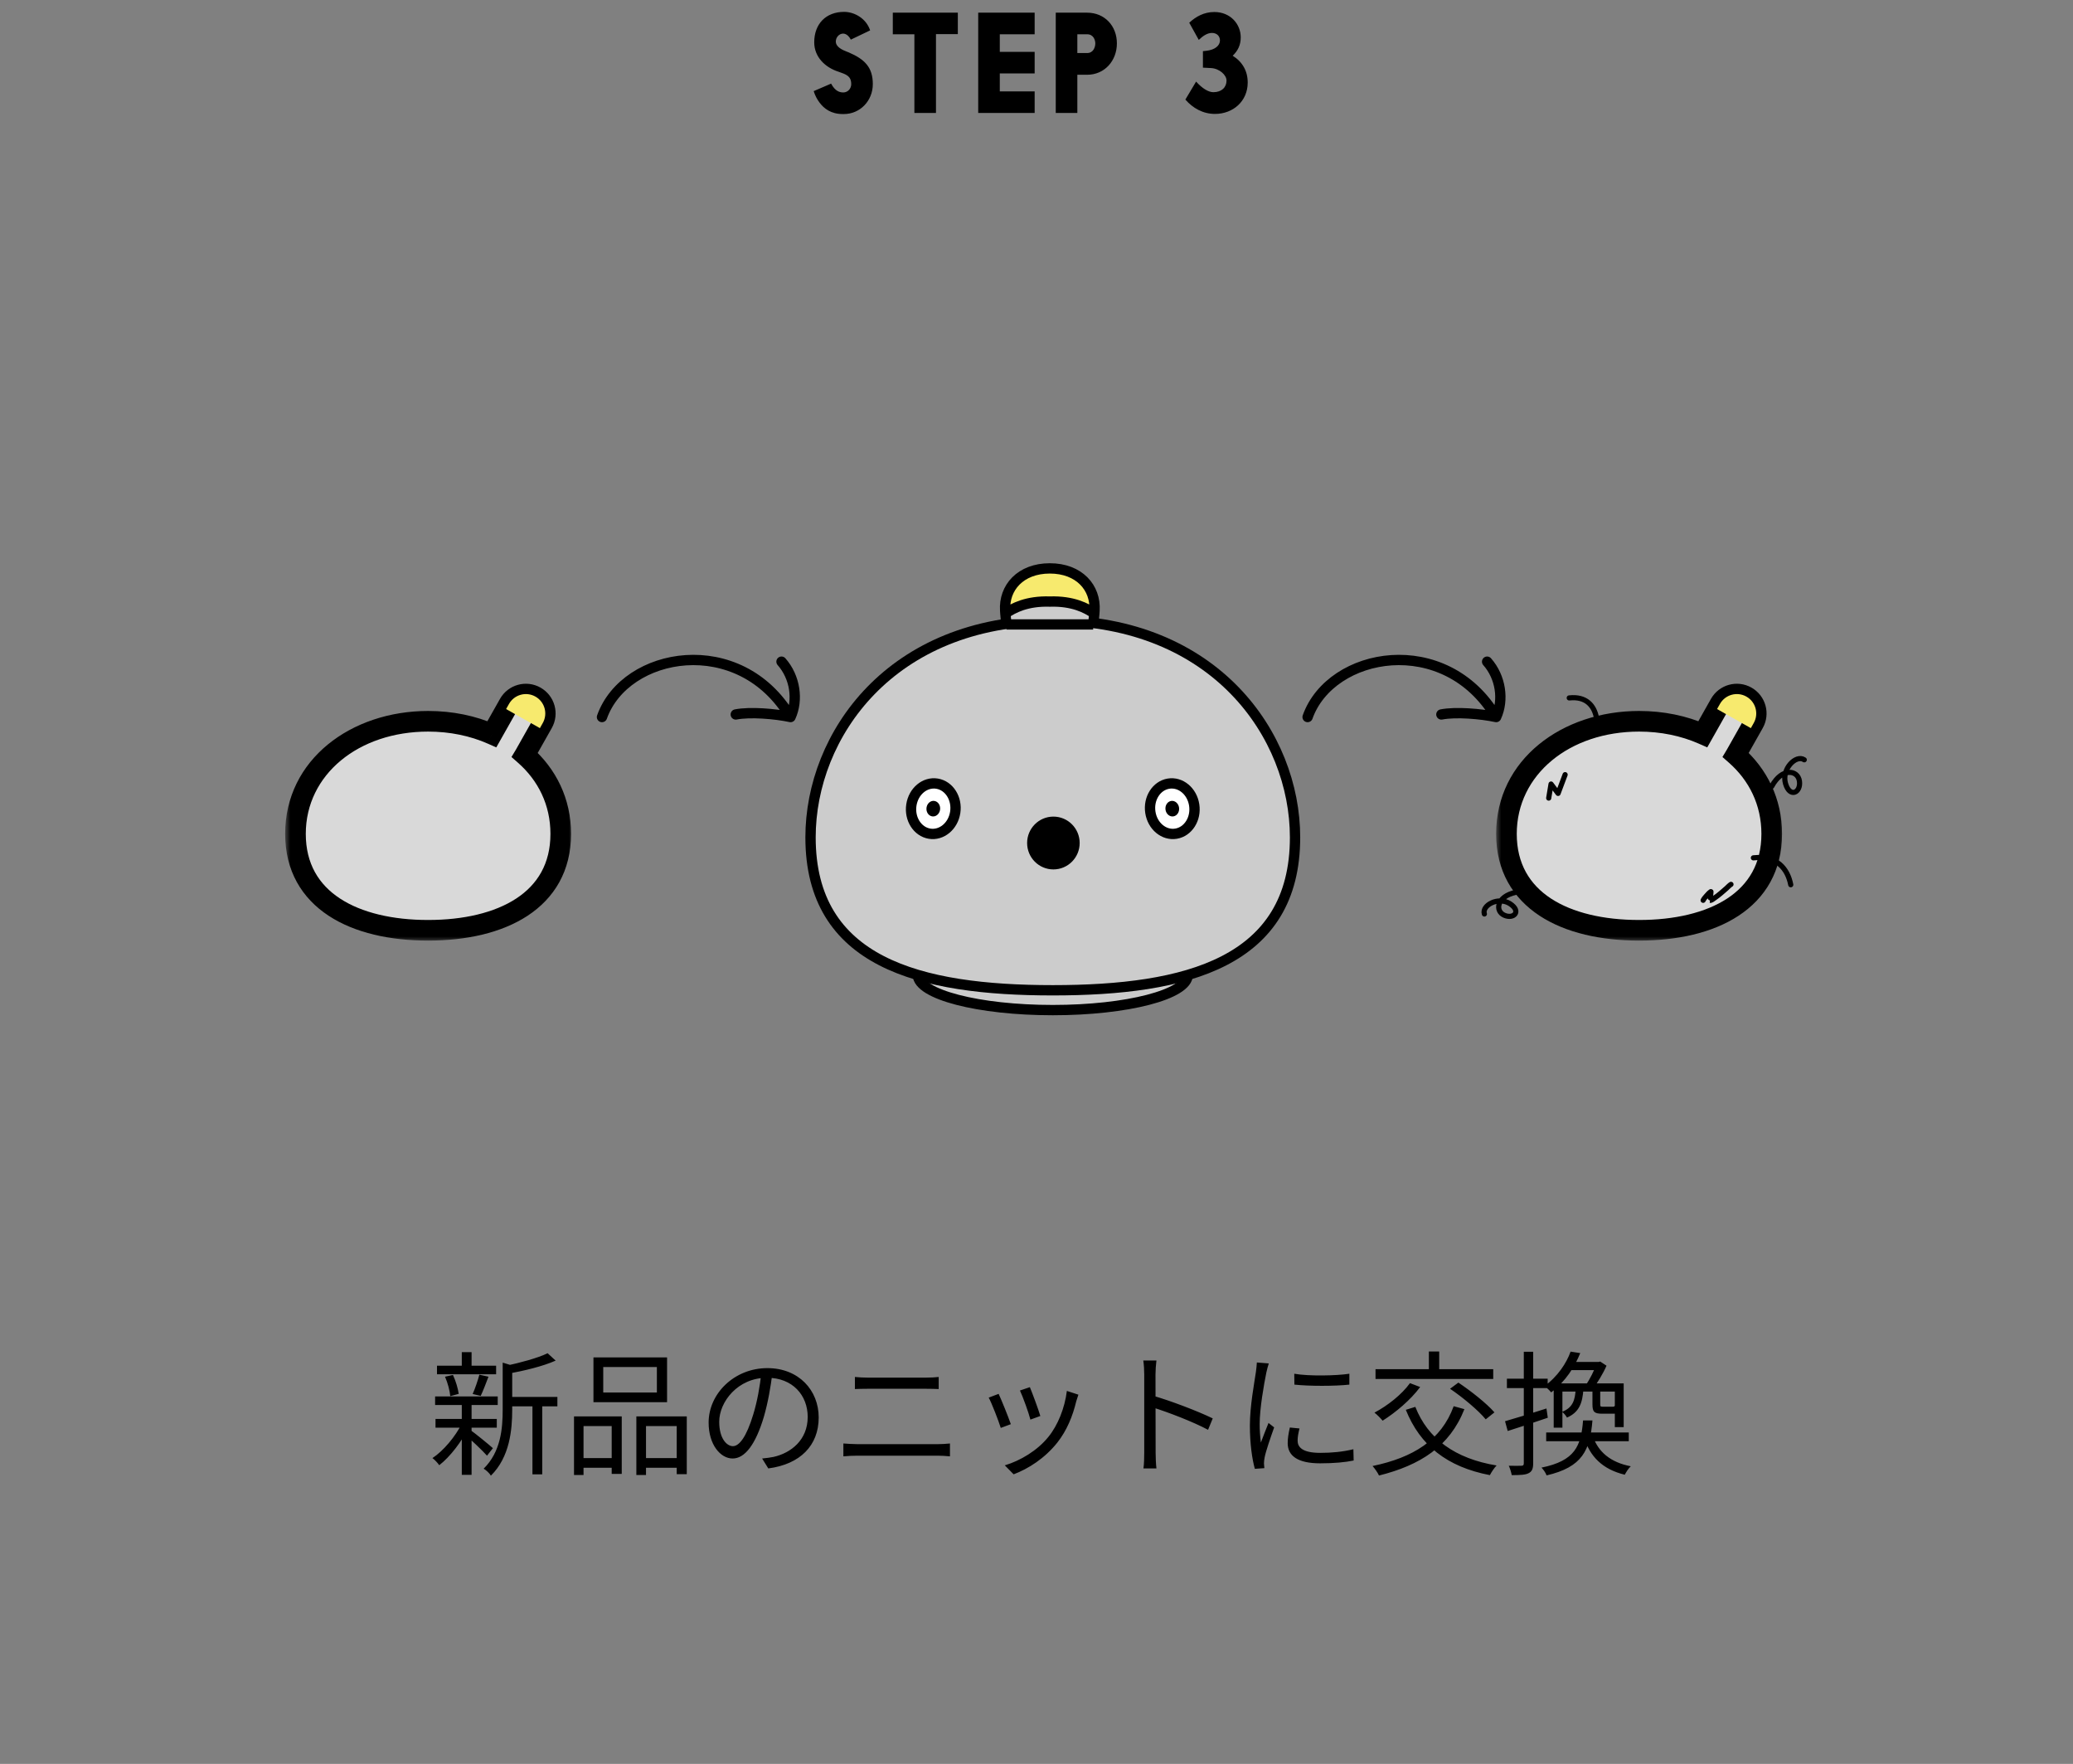 <svg width="201" height="171" viewBox="0 0 201 171" fill="none" xmlns="http://www.w3.org/2000/svg">
<rect x="0" y="0" width="201" height="171" fill="#808080" stroke="none"/>
<path d="M78.896 8.834C79.026 9.25 79.221 9.627 79.468 9.952C79.897 10.524 80.573 11.057 81.717 11.057H81.821C83.394 11.057 84.629 9.77 84.629 8.158C84.629 6.559 83.888 5.766 82.289 5.077L82.12 5.012C81.678 4.843 81.041 4.557 81.041 4.024C81.041 3.621 81.366 3.257 81.743 3.257C81.951 3.257 82.25 3.374 82.497 3.842L84.369 2.945C83.979 1.762 82.822 1.151 81.847 1.151C80.079 1.151 78.948 2.321 78.948 4.102C78.948 5.519 80.001 6.546 81.327 6.962C82.016 7.209 82.536 7.352 82.536 8.158C82.536 8.587 82.211 8.964 81.756 8.964C81.171 8.964 80.833 8.561 80.586 8.106L78.896 8.834ZM88.66 10.953H90.753V3.309H92.872V1.229H86.567V3.322H88.66V10.953ZM100.321 7.118V5.025H96.941V3.322H100.321V1.229H94.848V10.953H100.321V8.86H96.941V7.118H100.321ZM102.367 10.953H104.46V7.248H105.409C107.112 7.248 108.295 5.883 108.295 4.206C108.295 2.516 107.112 1.229 105.409 1.229H102.367V10.953ZM105.409 3.322C106.02 3.322 106.202 3.881 106.202 4.206C106.202 4.557 106.02 5.142 105.409 5.142H104.46V3.322H105.409ZM116.234 3.868C116.65 3.465 117.079 3.192 117.508 3.192C117.976 3.192 118.288 3.491 118.288 3.92C118.288 4.427 117.794 4.83 116.988 4.921L116.637 4.96V6.559L117.417 6.598C118.236 6.637 118.925 7.274 118.925 7.807C118.925 8.47 118.444 8.938 117.651 8.938C117.196 8.938 116.611 8.613 115.974 7.911L114.934 9.653C115.662 10.485 116.637 11.044 117.807 11.044C119.549 11.044 120.979 9.822 120.979 8.002C120.979 6.884 120.472 6 119.523 5.402C120.017 4.934 120.303 4.375 120.303 3.621C120.303 2.347 119.315 1.164 117.742 1.164C116.754 1.164 115.948 1.606 115.311 2.204L116.234 3.868Z" fill="black"/>
<path d="M88.994 94.532C89.03 96.407 94.875 97.924 102.08 97.924C109.284 97.924 115.129 96.407 115.165 94.532" fill="#CCCCCC"/>
<path d="M88.994 94.532C89.03 96.407 94.875 97.924 102.08 97.924C109.284 97.924 115.129 96.407 115.165 94.532" stroke="black" stroke-miterlimit="10"/>
<path d="M102.08 96.003C89.12 96.003 78.59 93.298 78.59 81.177C78.59 71.275 86.368 60.148 102.08 60.148C117.791 60.148 125.569 71.275 125.569 81.177C125.569 93.299 115.04 96.003 102.08 96.003Z" fill="#CCCCCC" stroke="black" stroke-miterlimit="10"/>
<path d="M97.482 59.478C97.475 59.388 97.469 59.296 97.462 59.204C97.315 56.973 98.951 55.103 101.793 55.103C104.635 55.103 106.271 56.973 106.124 59.204C106.118 59.296 106.112 59.388 106.105 59.478C105.345 58.949 104.02 58.248 101.793 58.319C99.567 58.248 98.242 58.948 97.482 59.478Z" fill="#F7EA6E"/>
<path d="M97.482 59.478C97.511 59.851 97.549 60.203 97.593 60.535L105.993 60.535C106.037 60.203 106.075 59.851 106.105 59.478C105.345 58.949 104.02 58.248 101.793 58.319C99.567 58.248 98.242 58.948 97.482 59.478Z" fill="#CCCCCC"/>
<path d="M97.593 60.535C97.539 60.122 97.494 59.678 97.462 59.204M97.593 60.535L105.993 60.535M97.593 60.535C97.549 60.203 97.511 59.851 97.482 59.478M97.462 59.204C97.315 56.973 98.951 55.103 101.793 55.103C104.635 55.103 106.271 56.973 106.124 59.204M97.462 59.204C97.469 59.296 97.475 59.388 97.482 59.478M106.124 59.204C106.093 59.678 106.047 60.122 105.993 60.535M106.124 59.204C106.118 59.296 106.112 59.388 106.105 59.478M105.993 60.535C106.037 60.203 106.075 59.851 106.105 59.478M106.105 59.478C105.345 58.949 104.02 58.248 101.793 58.319C99.567 58.248 98.242 58.948 97.482 59.478" stroke="black" stroke-miterlimit="10"/>
<path d="M102.138 83.786C103.269 83.786 104.186 82.864 104.186 81.725C104.186 80.588 103.269 79.665 102.138 79.665C101.007 79.665 100.09 80.588 100.09 81.725C100.09 82.864 101.007 83.786 102.138 83.786Z" fill="black" stroke="black" stroke-miterlimit="10"/>
<path d="M115.791 78.042C115.994 79.381 115.207 80.625 114.033 80.821C112.859 81.017 111.742 80.09 111.539 78.75C111.336 77.411 112.123 76.167 113.297 75.971C114.472 75.775 115.588 76.702 115.791 78.042Z" fill="white" stroke="black" stroke-miterlimit="10"/>
<path d="M88.367 78.042C88.164 79.381 88.952 80.625 90.126 80.821C91.299 81.017 92.417 80.09 92.62 78.75C92.823 77.411 92.035 76.167 90.861 75.971C89.687 75.775 88.57 76.702 88.367 78.042Z" fill="white" stroke="black" stroke-miterlimit="10"/>
<path d="M114.321 78.286C114.383 78.699 114.141 79.083 113.779 79.143C113.417 79.204 113.072 78.918 113.01 78.505C112.947 78.092 113.19 77.708 113.552 77.648C113.914 77.587 114.258 77.873 114.321 78.286Z" fill="black"/>
<path d="M89.838 78.286C89.775 78.699 90.018 79.083 90.38 79.143C90.742 79.204 91.087 78.918 91.149 78.505C91.212 78.092 90.969 77.708 90.607 77.648C90.245 77.587 89.9 77.873 89.838 78.286Z" fill="black"/>
<mask id="path-12-outside-1_2365_11026" maskUnits="userSpaceOnUse" x="27.649" y="65.286" width="28" height="26" fill="black">
<rect fill="white" x="27.649" y="65.286" width="28" height="26"/>
<path fill-rule="evenodd" clip-rule="evenodd" d="M51.915 67.53C51.011 67.019 49.863 67.338 49.352 68.243L47.696 71.175C45.86 70.366 43.752 69.924 41.51 69.924C34.407 69.924 28.649 74.362 28.649 80.84C28.649 87.318 34.407 90.187 41.51 90.187C48.613 90.187 54.371 87.318 54.371 80.84C54.371 77.731 53.045 75.091 50.88 73.187C50.888 73.173 50.897 73.159 50.905 73.145L52.628 70.093C53.139 69.188 52.82 68.041 51.915 67.53Z"/>
</mask>
<path fill-rule="evenodd" clip-rule="evenodd" d="M51.915 67.53C51.011 67.019 49.863 67.338 49.352 68.243L47.696 71.175C45.86 70.366 43.752 69.924 41.51 69.924C34.407 69.924 28.649 74.362 28.649 80.84C28.649 87.318 34.407 90.187 41.51 90.187C48.613 90.187 54.371 87.318 54.371 80.84C54.371 77.731 53.045 75.091 50.88 73.187C50.888 73.173 50.897 73.159 50.905 73.145L52.628 70.093C53.139 69.188 52.82 68.041 51.915 67.53Z" fill="#D9D9D9"/>
<path d="M49.352 68.243L48.481 67.751V67.751L49.352 68.243ZM47.696 71.175L47.292 72.09L48.121 72.455L48.566 71.667L47.696 71.175ZM50.88 73.187L50.022 72.673L49.594 73.388L50.219 73.938L50.88 73.187ZM50.905 73.145L51.775 73.636L51.775 73.636L50.905 73.145ZM52.628 70.093L51.757 69.601V69.601L52.628 70.093ZM50.223 68.734C50.462 68.311 51 68.161 51.423 68.4L52.407 66.659C51.021 65.876 49.264 66.365 48.481 67.751L50.223 68.734ZM48.566 71.667L50.223 68.734L48.481 67.751L46.825 70.683L48.566 71.667ZM41.51 70.924C43.622 70.924 45.592 71.34 47.292 72.09L48.099 70.26C46.129 69.391 43.883 68.924 41.51 68.924V70.924ZM29.649 80.84C29.649 75.086 34.77 70.924 41.51 70.924V68.924C34.044 68.924 27.649 73.638 27.649 80.84H29.649ZM41.51 89.187C38.071 89.187 35.072 88.489 32.965 87.106C30.907 85.757 29.649 83.728 29.649 80.84H27.649C27.649 84.429 29.27 87.074 31.867 88.779C34.415 90.45 37.846 91.187 41.51 91.187V89.187ZM53.371 80.84C53.371 83.728 52.113 85.757 50.056 87.106C47.949 88.489 44.949 89.187 41.51 89.187V91.187C45.174 91.187 48.605 90.45 51.153 88.779C53.75 87.074 55.371 84.429 55.371 80.84H53.371ZM50.219 73.938C52.183 75.665 53.371 78.037 53.371 80.84H55.371C55.371 77.424 53.906 74.517 51.54 72.436L50.219 73.938ZM50.034 72.653C50.03 72.66 50.026 72.666 50.022 72.673L51.738 73.701C51.751 73.68 51.763 73.658 51.775 73.636L50.034 72.653ZM51.757 69.601L50.034 72.653L51.775 73.636L53.499 70.585L51.757 69.601ZM51.423 68.4C51.847 68.64 51.997 69.177 51.757 69.601L53.499 70.585C54.282 69.199 53.793 67.442 52.407 66.659L51.423 68.4Z" fill="black" mask="url(#path-12-outside-1_2365_11026)"/>
<path d="M49.352 68.243C49.863 67.338 51.011 67.019 51.915 67.53C52.82 68.041 53.139 69.188 52.628 70.093L52.348 70.589L49.072 68.738L49.352 68.243Z" fill="#F7EA6E"/>
<path d="M58.369 69.513C60.629 63.145 71.721 61.194 76.652 69.513M76.652 69.513C77.413 67.864 77.106 65.647 75.775 64.145M76.652 69.513C75.172 69.194 72.733 68.992 71.34 69.263" stroke="black" stroke-linecap="round" stroke-linejoin="round"/>
<path d="M126.786 69.513C129.046 63.145 140.138 61.194 145.069 69.513M145.069 69.513C145.83 67.864 145.523 65.647 144.192 64.145M145.069 69.513C143.589 69.194 141.15 68.992 139.757 69.263" stroke="black" stroke-linecap="round" stroke-linejoin="round"/>
<mask id="path-17-outside-2_2365_11026" maskUnits="userSpaceOnUse" x="145.066" y="65.286" width="28" height="26" fill="black">
<rect fill="white" x="145.066" y="65.286" width="28" height="26"/>
<path fill-rule="evenodd" clip-rule="evenodd" d="M169.331 67.53C168.427 67.019 167.279 67.338 166.768 68.243L165.112 71.175C163.277 70.366 161.169 69.924 158.927 69.924C151.824 69.924 146.066 74.362 146.066 80.84C146.066 87.318 151.824 90.187 158.927 90.187C166.03 90.187 171.788 87.318 171.788 80.84C171.788 77.731 170.461 75.091 168.296 73.187C168.304 73.173 168.313 73.159 168.321 73.145L170.044 70.093C170.555 69.188 170.236 68.041 169.331 67.53Z"/>
</mask>
<path fill-rule="evenodd" clip-rule="evenodd" d="M169.331 67.53C168.427 67.019 167.279 67.338 166.768 68.243L165.112 71.175C163.277 70.366 161.169 69.924 158.927 69.924C151.824 69.924 146.066 74.362 146.066 80.84C146.066 87.318 151.824 90.187 158.927 90.187C166.03 90.187 171.788 87.318 171.788 80.84C171.788 77.731 170.461 75.091 168.296 73.187C168.304 73.173 168.313 73.159 168.321 73.145L170.044 70.093C170.555 69.188 170.236 68.041 169.331 67.53Z" fill="#D9D9D9"/>
<path d="M166.768 68.243L165.897 67.751V67.751L166.768 68.243ZM165.112 71.175L164.709 72.09L165.537 72.455L165.983 71.667L165.112 71.175ZM168.296 73.187L167.438 72.673L167.01 73.388L167.636 73.938L168.296 73.187ZM168.321 73.145L167.45 72.653L167.45 72.653L168.321 73.145ZM170.044 70.093L169.173 69.601V69.601L170.044 70.093ZM167.639 68.734C167.878 68.311 168.416 68.161 168.839 68.4L169.823 66.659C168.437 65.876 166.68 66.365 165.897 67.751L167.639 68.734ZM165.983 71.667L167.639 68.734L165.897 67.751L164.241 70.683L165.983 71.667ZM158.927 70.924C161.038 70.924 163.008 71.34 164.709 72.09L165.515 70.26C163.545 69.391 161.299 68.924 158.927 68.924V70.924ZM147.066 80.84C147.066 75.086 152.187 70.924 158.927 70.924V68.924C151.46 68.924 145.066 73.638 145.066 80.84H147.066ZM158.927 89.187C155.488 89.187 152.488 88.489 150.381 87.106C148.324 85.757 147.066 83.728 147.066 80.84H145.066C145.066 84.429 146.686 87.074 149.284 88.779C151.832 90.45 155.263 91.187 158.927 91.187V89.187ZM170.788 80.84C170.788 83.728 169.529 85.757 167.472 87.106C165.365 88.489 162.365 89.187 158.927 89.187V91.187C162.591 91.187 166.022 90.45 168.569 88.779C171.167 87.074 172.788 84.429 172.788 80.84H170.788ZM167.636 73.938C169.599 75.665 170.788 78.037 170.788 80.84H172.788C172.788 77.424 171.323 74.517 168.956 72.436L167.636 73.938ZM167.45 72.653C167.446 72.66 167.442 72.666 167.438 72.673L169.154 73.701C169.167 73.68 169.179 73.658 169.191 73.636L167.45 72.653ZM169.173 69.601L167.45 72.653L169.191 73.636L170.915 70.585L169.173 69.601ZM168.839 68.4C169.263 68.64 169.413 69.177 169.173 69.601L170.915 70.585C171.697 69.199 171.209 67.442 169.823 66.659L168.839 68.4Z" fill="black" mask="url(#path-17-outside-2_2365_11026)"/>
<path d="M150.164 77.371L150.391 76.008L151.073 76.917L151.755 75.099" stroke="black" stroke-width="0.5" stroke-linecap="round" stroke-linejoin="round"/>
<path d="M165.138 87.28C165.213 87.126 165.333 86.991 165.446 86.864C165.569 86.724 165.699 86.573 165.852 86.464C165.868 86.453 165.9 86.416 165.897 86.454C165.888 86.557 165.879 86.66 165.87 86.762C165.866 86.805 165.794 87.285 165.804 87.286C165.945 87.298 166.136 87.131 166.239 87.061C166.654 86.78 167.028 86.443 167.405 86.114C167.542 85.994 167.681 85.828 167.838 85.734" stroke="black" stroke-width="0.5" stroke-linecap="round"/>
<path d="M146.981 86.506C145.115 86.9 144.934 88.312 145.852 88.725C146.77 89.138 147.546 88.352 146.416 87.616C145.287 86.88 143.653 87.768 143.926 88.605" stroke="black" stroke-width="0.5" stroke-linecap="round"/>
<path d="M173.633 85.771C173.328 84.216 172.284 82.911 170.009 83.163" stroke="black" stroke-width="0.5" stroke-linecap="round"/>
<path d="M171.788 76.235C172.778 74.388 174.323 74.632 174.476 75.728C174.63 76.823 173.56 77.4 173.132 75.982C172.704 74.563 174.144 73.113 174.943 73.658" stroke="black" stroke-width="0.5" stroke-linecap="round"/>
<path d="M154.791 69.557C154.569 68.425 153.81 67.476 152.155 67.66" stroke="black" stroke-width="0.5" stroke-linecap="round"/>
<path d="M166.768 68.243C167.279 67.338 168.427 67.019 169.331 67.53C170.236 68.041 170.555 69.188 170.044 70.093L169.764 70.589L166.488 68.738L166.768 68.243Z" fill="#F7EA6E"/>
<path d="M49.209 135.427V136.337H54.045V135.427H49.209ZM42.371 132.398V133.23H48.104V132.398H42.371ZM42.228 137.559V138.404H48.169V137.559H42.228ZM42.189 135.375V136.207H48.26V135.375H42.189ZM51.627 135.791V142.928H52.576V135.791H51.627ZM44.776 131.085V132.827H45.725V131.085H44.776ZM44.776 136.051V142.98H45.725V136.051H44.776ZM48.741 132.099V136.649C48.741 138.495 48.559 140.744 46.895 142.382C47.129 142.512 47.48 142.837 47.597 143.058C49.43 141.251 49.664 138.612 49.664 136.662V132.645C49.846 132.619 49.924 132.567 49.937 132.463L48.741 132.099ZM53.096 131.189C52.147 131.657 50.431 132.112 48.975 132.424C49.092 132.619 49.222 132.957 49.274 133.165C50.834 132.892 52.654 132.45 53.876 131.904L53.096 131.189ZM45.634 138.651L45.101 139.093C45.582 139.496 46.804 140.64 47.22 141.121L47.792 140.393C47.467 140.094 46.05 138.937 45.634 138.651ZM43.151 133.464C43.411 134.062 43.619 134.842 43.658 135.349L44.477 135.128C44.412 134.634 44.191 133.867 43.918 133.295L43.151 133.464ZM46.479 133.269C46.336 133.815 46.063 134.621 45.829 135.141L46.609 135.323C46.843 134.842 47.116 134.114 47.363 133.464L46.479 133.269ZM44.789 137.988C44.165 139.262 42.982 140.666 41.929 141.355C42.15 141.511 42.436 141.823 42.592 142.044C43.632 141.238 44.828 139.704 45.491 138.261L44.789 137.988ZM58.491 132.528H63.691V134.998H58.491V132.528ZM57.542 131.592V135.934H64.679V131.592H57.542ZM55.657 137.312V142.993H56.58V138.248H59.31V142.889H60.285V137.312H55.657ZM61.702 137.312V142.993H62.638V138.248H65.615V142.915H66.59V137.312H61.702ZM56.073 141.355V142.291H59.7V141.355H56.073ZM62.183 141.355V142.291H66.044V141.355H62.183ZM74.897 133.087L73.818 133.061C73.688 134.413 73.415 135.882 73.038 137.117C72.375 139.314 71.673 140.198 71.062 140.198C70.477 140.198 69.736 139.47 69.736 137.832C69.736 135.921 71.517 133.568 74.377 133.568C76.873 133.568 78.316 135.284 78.316 137.364C78.316 139.613 76.678 140.861 75.014 141.238C74.702 141.303 74.312 141.355 73.896 141.394L74.494 142.356C77.588 141.953 79.382 140.133 79.382 137.416C79.382 134.777 77.445 132.632 74.403 132.632C71.218 132.632 68.709 135.089 68.709 137.91C68.709 140.068 69.866 141.394 71.036 141.394C72.232 141.394 73.272 140.016 74.065 137.351C74.468 135.96 74.728 134.439 74.897 133.087ZM82.892 133.49V134.66C83.282 134.647 83.724 134.634 84.166 134.634C84.803 134.634 89.093 134.634 89.743 134.634C90.172 134.634 90.666 134.647 91.017 134.66V133.49C90.666 133.529 90.211 133.555 89.743 133.555C89.08 133.555 84.985 133.555 84.166 133.555C83.737 133.555 83.308 133.529 82.892 133.49ZM81.774 139.938V141.186C82.203 141.147 82.658 141.121 83.139 141.121C83.88 141.121 90.172 141.121 90.926 141.121C91.264 141.121 91.719 141.147 92.109 141.186V139.938C91.732 139.977 91.303 140.003 90.926 140.003C90.172 140.003 83.88 140.003 83.139 140.003C82.658 140.003 82.216 139.964 81.774 139.938ZM99.857 134.478L98.895 134.803C99.168 135.375 99.766 137.026 99.909 137.624L100.871 137.273C100.715 136.714 100.078 134.998 99.857 134.478ZM104.563 135.206L103.445 134.842C103.237 136.506 102.574 138.17 101.651 139.301C100.585 140.627 98.921 141.615 97.426 142.057L98.284 142.928C99.727 142.382 101.313 141.368 102.522 139.847C103.445 138.677 104.017 137.273 104.355 135.843C104.407 135.674 104.472 135.466 104.563 135.206ZM96.828 135.128L95.866 135.492C96.126 135.947 96.828 137.754 97.036 138.43L98.011 138.066C97.777 137.377 97.088 135.674 96.828 135.128ZM110.946 140.809C110.946 141.29 110.933 141.94 110.868 142.356H112.129C112.077 141.927 112.051 141.225 112.051 140.809C112.051 140.198 112.038 135.271 112.038 133.256C112.038 132.853 112.077 132.294 112.129 131.891H110.855C110.92 132.307 110.946 132.879 110.946 133.256C110.946 134.335 110.946 140.081 110.946 140.809ZM111.804 135.31V136.454C113.221 136.896 115.652 137.819 117.134 138.612L117.589 137.507C116.146 136.805 113.52 135.804 111.804 135.31ZM125.493 133.178L125.506 134.231C126.923 134.387 129.445 134.387 130.836 134.231V133.178C129.549 133.373 126.91 133.425 125.493 133.178ZM126 138.482L125.064 138.391C124.921 139.015 124.856 139.483 124.856 139.912C124.856 141.134 125.831 141.862 128.002 141.862C129.354 141.862 130.446 141.758 131.252 141.589L131.226 140.497C130.186 140.744 129.172 140.848 128.015 140.848C126.234 140.848 125.818 140.263 125.818 139.665C125.818 139.314 125.883 138.95 126 138.482ZM123.023 132.177L121.866 132.086C121.853 132.372 121.814 132.697 121.775 132.996C121.619 134.075 121.19 136.298 121.19 138.209C121.19 139.977 121.411 141.472 121.671 142.395L122.594 142.33C122.581 142.187 122.568 142.005 122.555 141.875C122.555 141.719 122.581 141.472 122.62 141.29C122.737 140.666 123.218 139.301 123.543 138.378L122.997 137.949C122.776 138.482 122.477 139.262 122.256 139.847C122.178 139.21 122.139 138.664 122.139 138.04C122.139 136.571 122.542 134.257 122.789 133.048C122.841 132.814 122.945 132.398 123.023 132.177ZM140.95 136.324C139.754 139.613 137.024 141.303 133.085 142.122C133.293 142.356 133.605 142.798 133.709 143.045C137.7 142.044 140.56 140.237 141.99 136.61L140.95 136.324ZM136.712 134.088C135.919 135.193 134.541 136.272 133.267 136.948C133.514 137.13 133.891 137.52 134.06 137.728C135.321 136.935 136.777 135.713 137.7 134.465L136.712 134.088ZM137.232 136.389L136.309 136.675C137.7 140.133 140.313 142.213 144.46 143.006C144.603 142.733 144.889 142.291 145.11 142.07C141.08 141.407 138.441 139.47 137.232 136.389ZM133.371 132.736V133.685H144.785V132.736H133.371ZM138.545 131.02V133.347H139.546V131.02H138.545ZM140.599 134.634C141.847 135.479 143.355 136.74 144.057 137.598L144.902 136.922C144.161 136.064 142.627 134.855 141.405 134.036L140.599 134.634ZM152.286 131.033C151.896 132.125 151.051 133.438 149.738 134.387C149.946 134.504 150.245 134.777 150.401 134.985C151.831 133.893 152.689 132.489 153.222 131.176L152.286 131.033ZM152.338 132.034L151.857 132.827H155.133V132.034H152.338ZM152.78 134.621C152.728 135.791 152.468 136.467 151.467 136.87C151.623 136.987 151.844 137.247 151.935 137.429C153.118 136.909 153.443 136.038 153.534 134.621H152.78ZM154.405 134.647V136.142C154.405 136.883 154.587 137.052 155.367 137.052C155.51 137.052 156.29 137.052 156.446 137.052C156.927 137.052 157.161 136.909 157.239 136.532C157.018 136.493 156.719 136.402 156.563 136.285C156.55 136.35 156.498 136.376 156.316 136.376C156.16 136.376 155.575 136.376 155.458 136.376C155.185 136.376 155.159 136.35 155.159 136.142V134.647H154.405ZM149.92 138.872V139.717H157.928V138.872H149.92ZM154.418 139.158L153.56 139.275C154.158 141.238 155.406 142.447 157.538 142.967C157.668 142.72 157.902 142.343 158.123 142.148C156.16 141.771 154.938 140.757 154.418 139.158ZM151.493 134.114H150.648V138.404H151.493V134.907H156.836V134.114H151.493ZM156.576 134.114V138.352H157.434V134.114H156.576ZM154.808 132.034V132.216C154.6 132.814 154.145 133.737 153.755 134.283C153.95 134.387 154.249 134.556 154.418 134.686C154.86 134.101 155.432 133.178 155.77 132.398L155.159 131.995L155.003 132.034H154.808ZM153.495 137.702C153.3 140.198 152.715 141.615 149.465 142.278C149.647 142.46 149.881 142.798 149.959 143.032C153.443 142.226 154.171 140.575 154.405 137.702H153.495ZM145.929 137.78L146.189 138.729C147.294 138.378 148.724 137.91 150.076 137.442L149.946 136.545C148.464 137.026 146.943 137.494 145.929 137.78ZM146.111 133.659V134.569H150.063V133.659H146.111ZM147.749 131.046V141.862C147.749 142.057 147.671 142.096 147.515 142.096C147.359 142.109 146.865 142.109 146.293 142.096C146.423 142.369 146.54 142.772 146.579 143.006C147.398 143.006 147.905 142.98 148.204 142.824C148.529 142.668 148.659 142.408 148.659 141.862V131.046H147.749Z" fill="black"/>
</svg>
